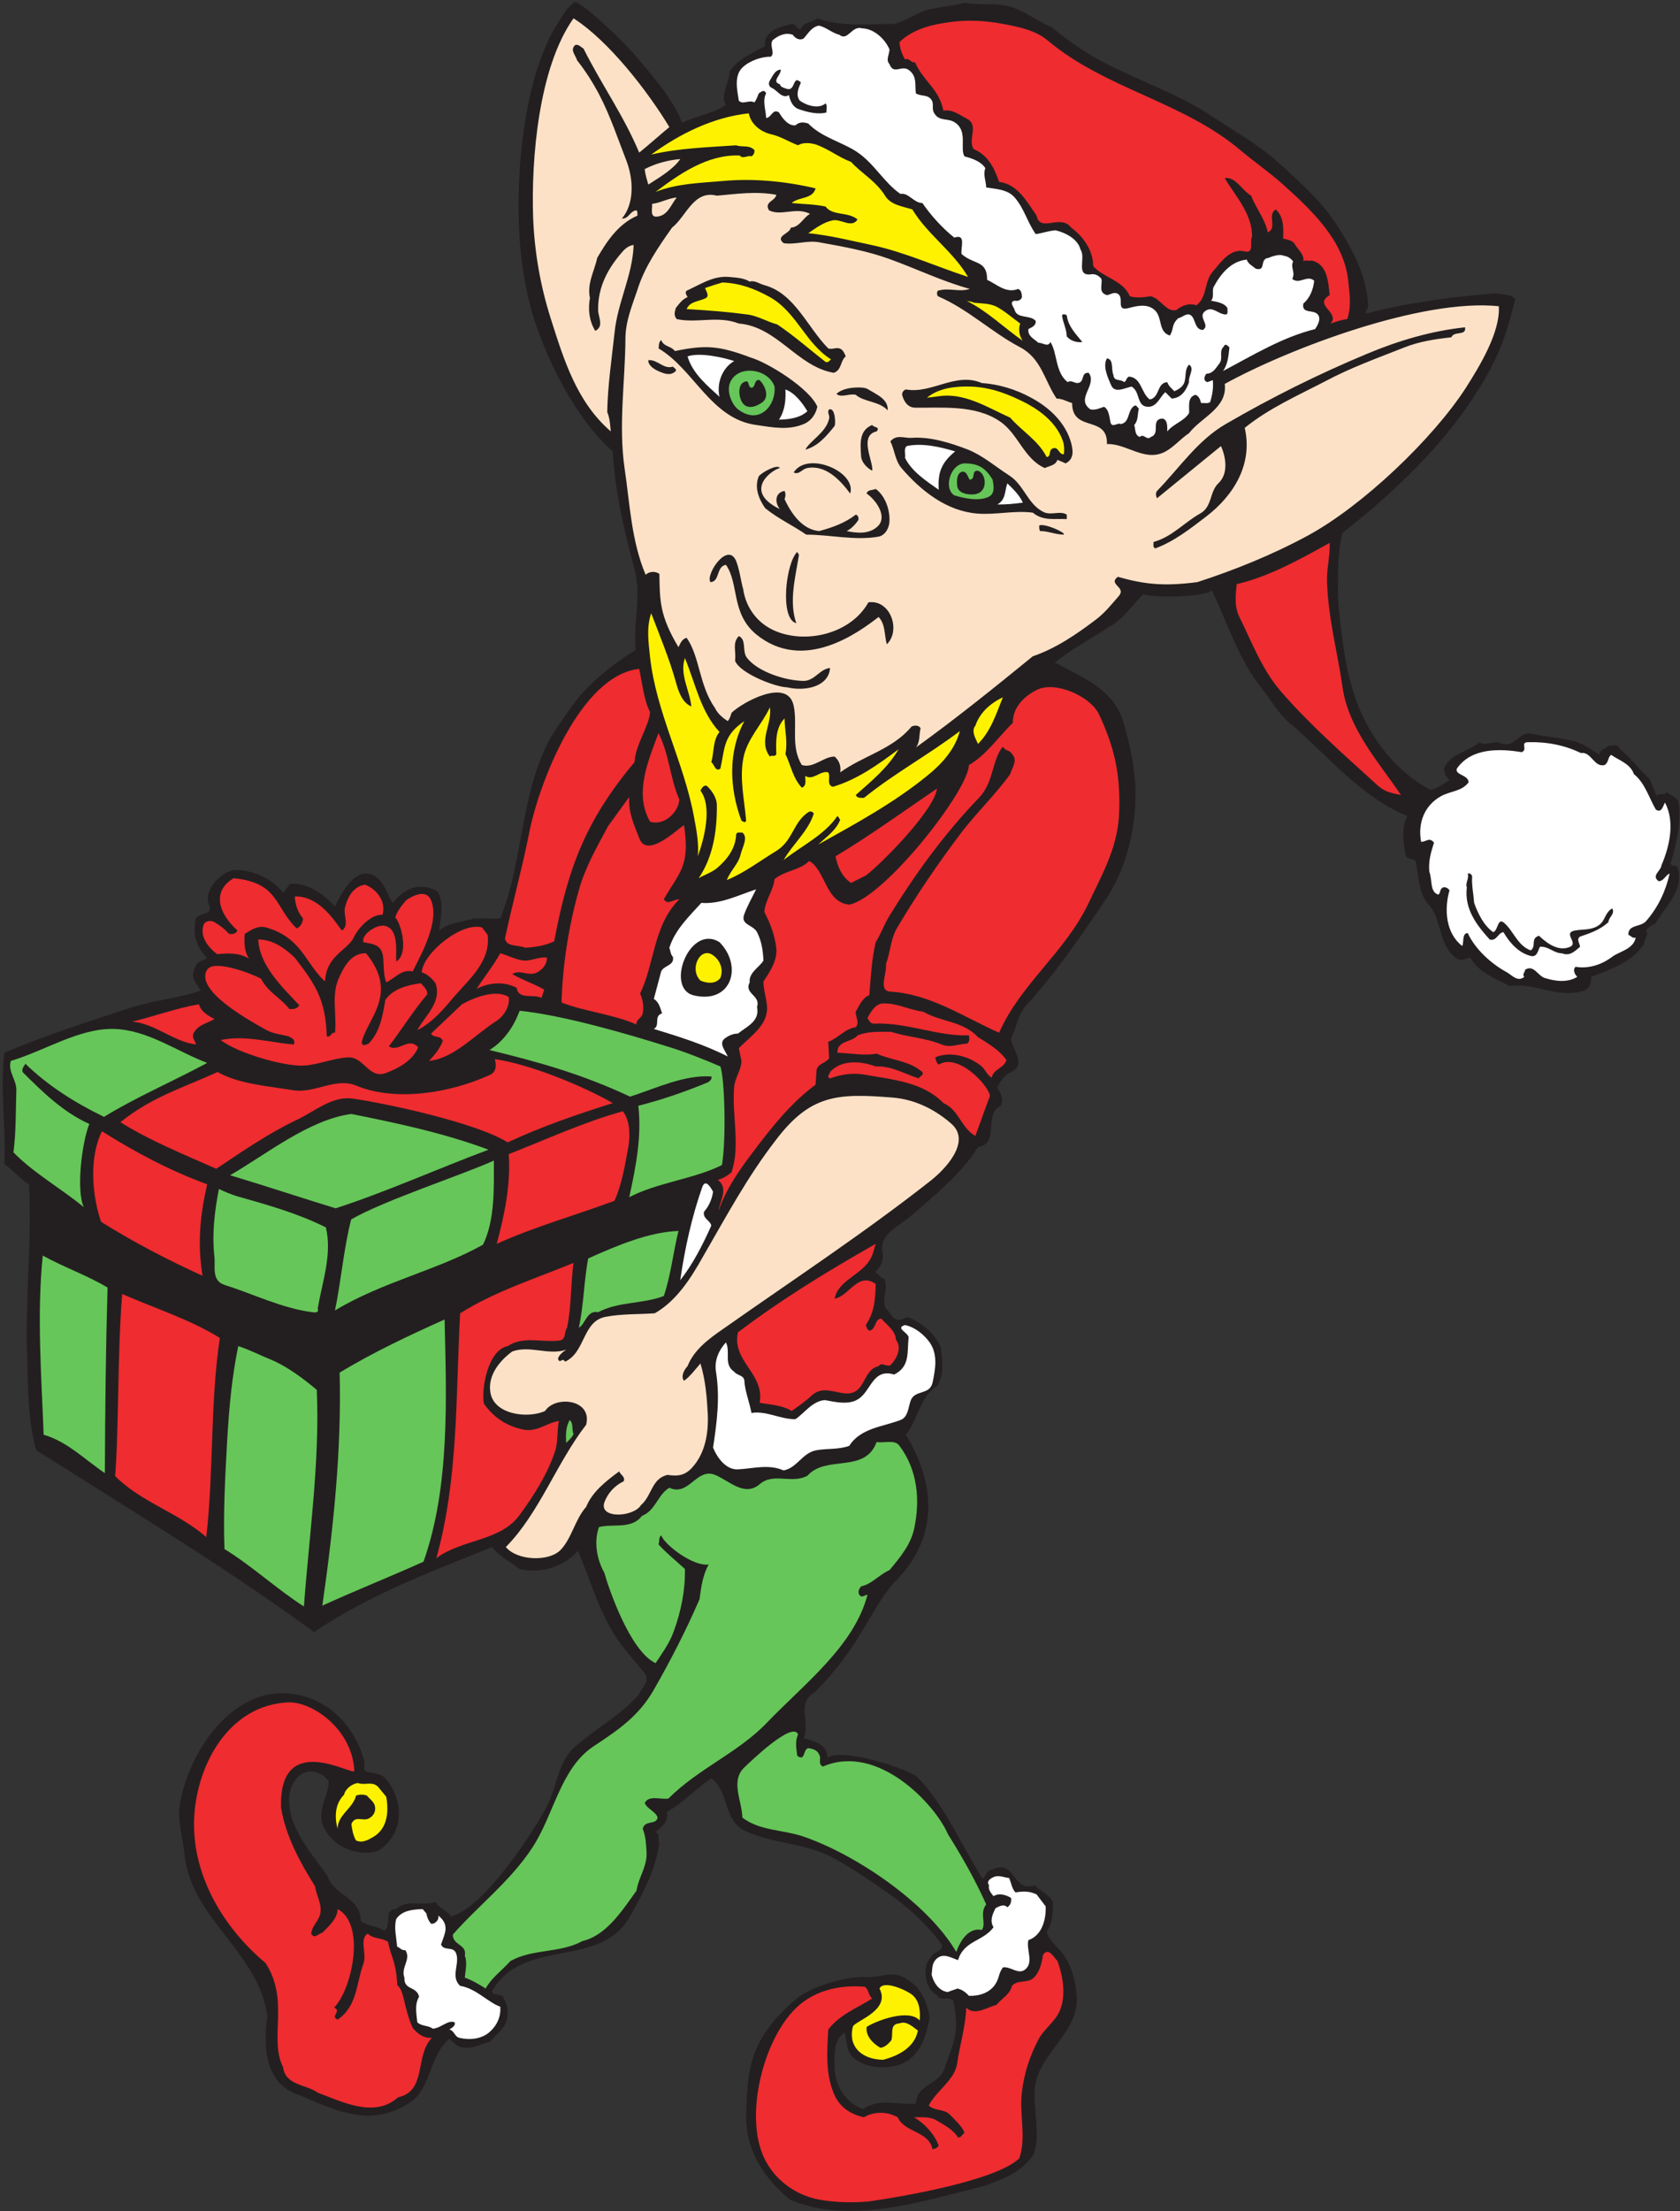 <?xml version="1.0" encoding="UTF-8" standalone="no"?>
<svg
   xmlns:dc="http://purl.org/dc/elements/1.1/"
   xmlns:cc="http://creativecommons.org/ns#"
   xmlns:rdf="http://www.w3.org/1999/02/22-rdf-syntax-ns#"
   xmlns:svg="http://www.w3.org/2000/svg"
   xmlns="http://www.w3.org/2000/svg"
   viewBox="0 0 726.667 956"
   height="956"
   width="726.667"
   xml:space="preserve"
   id="svg2"
   version="1.1"><rect x="0" y="0" width="726.667" height="956" fill="#333333" stroke="none"/><defs
     id="defs6" /><g
     transform="matrix(1.333,0,0,-1.333,0,956)"
     id="g10"><g
       transform="scale(0.1)"
       id="g12"><path
         id="path14"
         style="fill:#231f20;fill-opacity:1;fill-rule:evenodd;stroke:none"
         d="m 2065.44,6987.76 c 54,-66.24 117.36,-134.64 147.6,-213.84 47.52,21.6 98.64,29.52 142.56,56.88 -20.16,36.72 12.96,74.16 12.24,109.44 28.08,42.48 74.88,59.04 115.2,82.8 -6.48,23.76 12.24,41.04 26.64,50.4 18,11.52 43.92,16.56 62.64,20.88 10.08,-2.88 15.12,-18 26.64,-17.28 8.64,25.2 36.72,20.16 53.28,35.28 82.8,-29.52 168.48,-17.28 252,-18 38.88,10.8 75.6,39.6 112.32,47.52 38.88,7.92 80.64,12.96 115.92,20.88 36,-7.2 75.6,-2.88 112.32,-6.48 63.36,-4.32 112.32,-50.4 169.2,-73.44 43.92,-36.72 89.28,-69.12 138.96,-97.92 123.84,-69.84 264.24,-112.32 379.44,-190.08 73.44,-48.96 151.92,-92.16 216.72,-151.2 71.28,-64.8 138.24,-123.84 186.48,-198 51.84,-79.92 100.08,-167.04 103.68,-267.12 0.72,-8.64 -12.24,-15.84 -5.76,-23.76 136.8,36 280.08,54.72 421.2,65.52 20.88,-5.76 49.68,0.72 61.92,-20.88 -11.52,-43.92 -23.04,-88.56 -38.16,-130.32 -34.56,-92.16 -86.4,-175.68 -148.32,-258.48 -105.12,-138.96 -241.2,-263.52 -373.68,-367.2 -15.12,-55.44 -14.4,-112.32 -15.12,-169.2 -0.72,-60.48 7.2,-120.96 15.12,-180.72 13.68,-102.96 38.16,-208.08 95.04,-299.52 48.24,-77.76 110.16,-141.84 189.36,-183.6 23.04,0.72 42.48,21.6 62.64,30.24 -11.52,12.24 -16.56,21.6 -18,38.16 20.16,49.68 79.2,54 115.2,85.68 18,-15.12 47.52,6.48 68.4,-2.88 48.24,-20.16 54.72,40.32 103.68,29.52 45.36,-9.36 88.56,-12.24 133.92,-23.04 30.24,-7.92 58.32,-28.08 82.8,-44.64 0.72,18 19.44,18 29.52,29.52 15.12,-2.16 32.4,8.64 38.16,-11.52 33.84,-26.64 60.48,-65.52 95.04,-95.04 l 23.76,-56.88 c 10.8,13.68 21.6,-0.72 32.4,12.24 15.12,-11.52 36,-15.12 38.88,-36 8.64,-64.08 -7.92,-132.48 -26.64,-195.12 5.76,-11.52 20.16,-2.16 23.76,-15.12 20.88,-70.56 -40.32,-123.84 -74.16,-180.72 -11.52,-3.6 -20.88,-10.8 -29.52,-20.88 12.24,-12.96 -7.2,-28.08 -5.76,-43.92 -39.6,-59.76 -108.72,-82.8 -172.08,-106.56 1.44,-19.44 -5.04,-38.88 -23.76,-45.36 -85.68,-26.64 -156.96,27.36 -240.48,15.12 -45.36,25.92 -99.36,41.76 -127.44,92.16 -14.4,-1.44 -30.24,-12.96 -43.92,-2.88 -60.48,41.76 -49.68,129.6 -89.28,172.08 -36,37.44 -33.84,94.32 -44.64,144.72 -11.52,10.8 -28.08,1.44 -32.4,20.88 -8.64,37.44 -13.68,90.72 5.76,124.56 -153.36,63.36 -256.32,195.12 -379.44,299.52 -39.6,33.84 -58.32,70.56 -91.44,112.32 -77.04,95.76 -113.04,215.28 -163.44,320.4 -23.04,-23.04 -194.4,-24.48 -222.48,-12.24 -32.4,-32.4 -61.2,-74.16 -97.2,-97.92 -63.36,-41.04 -129.6,-76.32 -190.08,-123.84 87.84,-48.96 194.4,-84.96 225.36,-202.32 36.72,-134.64 49.68,-231.84 20.88,-370.08 -15.84,-73.44 -44.64,-144 -86.4,-204.48 -79.2,-116.64 -156.24,-229.68 -252,-334.8 -28.08,-30.96 -31.68,-72 -49.68,-107.28 1.44,-35.28 52.56,-85.68 0,-109.44 -20.88,-9.36 -36,-30.96 -44.64,-50.4 10.8,-19.44 21.6,-35.28 11.52,-59.04 -59.04,-27.36 -1.44,-123.12 -74.16,-133.92 -53.28,-86.4 -140.4,-156.24 -218.88,-224.64 -38.16,-33.12 -109.44,-60.48 -89.28,-124.56 -1.44,-23.76 -6.48,-41.76 -26.64,-56.16 11.52,-4.32 17.28,-20.16 29.52,-20.88 18,-31.68 -10.08,-67.68 6.48,-97.92 18,-15.12 20.88,-41.76 50.4,-35.28 8.64,1.44 16.56,10.08 25.92,5.76 43.2,-19.44 81.36,-51.12 101.52,-95.04 5.76,-41.04 11.52,-84.24 -9.36,-124.56 -59.04,-36 -63.36,-109.44 -103.68,-159.84 121.68,-202.32 78.48,-366.48 -40.32,-481.68 -81.36,-95.76 -108,-205.92 -255.6,-354.24 -61.2,-33.84 -12.24,-100.08 -36,-148.32 31.68,-9.36 77.76,-18.72 77.04,-62.64 54,29.52 233.28,-28.8 287.28,-59.04 94.32,-94.32 145.44,-222.48 216.72,-334.8 11.52,10.08 11.52,28.8 29.52,29.52 79.92,37.44 64.08,-74.88 139.68,-50.4 18.72,-20.16 47.52,-28.8 59.04,-56.16 -0.72,-33.842 -0.72,-68.4 -20.88,-94.318 7.2,-27.363 33.12,-46.801 50.4,-68.402 30.96,-40.321 43.2,-89.282 47.52,-139.68 9.36,-120.961 -127.44,-186.481 -136.08,-302.399 -5.04,-61.921 17.28,-144.722 -2.16,-209.519 C 3318.24,129.762 3267.12,107.441 3194.4,81.519 2997.84,33.281 2758.8,-47.359 2562.96,36.879 2476.56,109.602 2418.24,198.16 2421.12,315.52 c 3.6,160.558 18.72,247.679 162,372.242 44.64,38.879 166.32,75.597 228.24,70.558 59.04,-2.16 87.84,33.121 151.92,-21.601 32.4,-28.078 48.24,-70.559 53.28,-110.16 -10.8,-58.321 -30.96,-126.719 -95.04,-151.2 -46.08,-17.281 -121.68,-11.519 -156.96,26.641 -20.16,23.039 -15.84,49.68 -23.76,77.039 -36,-23.039 -33.84,-72 -32.4,-115.199 1.44,-59.039 37.44,-114.481 92.16,-133.199 52.56,36.718 114.48,12.961 171.36,17.281 1.44,62.637 76.32,63.359 92.16,113.039 11.52,36 29.52,74.16 35.28,109.437 6.48,36.723 0.72,74.883 -5.76,110.161 -12.24,19.441 -45.36,-3.598 -53.28,20.16 -40.32,18 -51.12,95.761 -17.28,124.562 5.76,17.278 38.88,16.559 32.4,38.879 -43.92,63.36 -112.32,123.84 -172.08,165.6 -58.32,41.04 -112.32,77.76 -174.96,113.04 -93.6,52.56 -200.88,46.8 -293.04,91.44 -68.4,33.12 -48.96,126.72 -107.28,169.2 -50.4,-33.84 -92.88,-80.64 -144.72,-109.44 9.36,-28.08 -18,-49.68 -36,-65.52 16.56,-5.76 5.04,-23.04 12.24,-32.4 -11.52,-88.56 -52.56,-164.16 -95.04,-240.478 -97.2,-172.801 -348.48,-66.243 -447.84,-242.641 1.44,-15.121 22.32,-7.922 33.12,-15.121 15.84,-22.32 22.32,-51.84 14.4,-79.918 -7.92,-27.363 -35.28,-45.363 -53.28,-68.402 -34.56,-8.641 -72.72,-33.84 -109.44,-11.52 l -23.76,20.879 C 1392.96,504.16 1398.72,398.32 1333.2,353.68 1206.48,269.441 1097.76,322 974.641,374.559 c -97.2,30.242 -126,120.242 -107.282,258.48 -28.8,209.52 -249.839,315.359 -269.281,527.761 -5.039,51.84 -22.316,104.4 -15.117,153.36 23.039,154.8 146.16,353.52 317.519,365.04 138.24,7.2 246.96,-89.28 281.52,-219.6 2.16,-7.2 -2.88,-23.76 2.88,-32.4 20.88,-10.08 47.52,-3.6 65.52,-23.76 63.36,-72.72 61.2,-184.32 -25.92,-236.16 -61.92,-18.72 -146.88,12.96 -175.68,82.08 -22.32,52.56 20.16,99.36 17.28,145.44 -28.8,41.04 -106.56,54 -127.439,-44.64 -9.36,-102.24 69.119,-185.04 124.559,-264.24 20.16,-63.36 107.28,-68.4 107.28,-144.721 21.6,-18 54,-15.84 76.32,-32.398 26.64,18 -5.04,70.558 38.88,70.558 35.28,34.561 88.56,7.2 127.44,23.761 10.8,-23.042 38.16,-26.64 50.4,-47.518 103.68,23.757 272.16,277.918 314.64,365.038 29.52,60.48 34.56,138.24 85.68,183.6 65.52,58.32 146.88,100.8 207.36,169.2 10.08,21.6 39.6,46.8 20.88,70.56 -36,46.08 -74.88,84.96 -103.68,133.92 -49.68,82.08 -75.6,177.12 -113.04,263.52 -47.52,-53.28 -120.96,-74.88 -189.36,-59.04 -30.24,23.76 -66.24,40.32 -89.28,71.28 -201.6,-82.08 -395.28,-152.64 -577.44,-275.76 -290.159,211.68 -599.042,398.16 -901.44,589.68 -27.36,91.44 -25.918,195.84 -29.52,293.76 -7.922,189.36 15.84,380.88 5.758,568.8 -28.797,17.28 -51.84,46.08 -79.918,65.52 5.762,120.24 -14.398,245.52 0,361.44 133.199,56.16 270,100.08 406.078,144.72 76.321,25.2 155.524,31.68 231.121,56.16 -20.879,37.44 -38.16,41.04 -11.519,89.28 10.082,7.2 22.32,12.96 32.398,15.12 -26.636,29.52 -47.519,69.84 -38.879,112.32 -7.199,44.64 63.36,20.16 44.641,62.64 -19.441,46.08 41.762,111.6 86.398,112.32 54.723,0.72 120.961,-28.08 154.082,-74.16 l 23.04,29.52 c 57.601,3.6 109.44,-33.84 145.44,-74.16 16.56,36.72 54.72,108.72 100.8,107.28 53.28,-2.16 64.8,-61.92 86.4,-95.04 37.44,47.52 87.12,68.4 144.72,38.16 24.48,-38.16 10.08,-84.24 6.48,-127.44 32.4,27.36 74.88,25.92 112.32,38.88 28.8,0.72 64.8,-1.44 85.68,0 72.72,179.28 64.8,387.36 151.2,563.04 18.72,38.88 48.24,77.04 74.16,115.92 54.72,79.2 131.76,139.68 213.84,192.24 -9.36,87.12 20.16,172.08 -3.6,260.64 -33.84,126.72 -63.36,252 -70.56,383.04 -120.24,103.68 -221.76,308.88 -264.24,458.64 -43.2,156.96 -48.24,328.32 -35.28,489.6 11.52,138.24 44.64,322.56 121.68,441.36 15.84,24.48 28.8,52.56 56.16,68.4 42.48,-16.56 172.08,-145.44 198.72,-177.84" /><path
         id="path16"
         style="fill:#fde1c7;fill-opacity:1;fill-rule:evenodd;stroke:none"
         d="m 2172,6759.52 c -33.12,-27.36 -64.08,-55.44 -97.92,-82.8 -49.68,119.52 -123.84,223.2 -180.72,337.68 -8.64,4.32 -15.12,14.4 -26.64,11.52 -18.72,-16.56 1.44,-33.12 5.76,-49.68 27.36,-34.56 51.12,-72 71.28,-110.16 36,-68.4 61.2,-144.72 89.28,-216.72 23.76,-63.36 24.48,-139.68 -15.12,-186.48 23.04,-1.44 25.92,25.2 47.52,26.64 3.6,-4.32 2.88,-11.52 2.88,-17.28 -60.48,-25.92 -97.92,-80.64 -130.32,-136.8 -9.36,-43.2 -33.84,-83.52 -23.76,-130.32 -6.48,-35.28 -2.88,-74.16 17.28,-106.56 29.52,14.4 9.36,45.36 9.36,67.68 -1.44,76.32 33.84,138.24 79.92,190.08 9.36,10.8 21.6,19.44 35.28,20.88 -3.6,-100.08 -51.84,-184.32 -61.92,-284.4 -9.36,-86.4 -22.32,-172.08 -23.76,-257.76 8.64,-20.16 9.36,-41.76 11.52,-62.64 -110.88,95.76 -152.64,233.28 -195.12,367.2 -33.84,106.56 -52.56,216 -56.88,326.88 -6.48,188.64 17.28,485.28 131.04,645.84 113.04,-72 239.76,-234.72 311.04,-352.8" /><path
         id="path18"
         style="fill:#ef2c30;fill-opacity:1;fill-rule:evenodd;stroke:none"
         d="m 3254.16,7094.32 c 49.68,-9.36 105.12,-20.16 144.72,-53.28 189.36,-159.12 441.36,-198.72 628.56,-358.56 44.64,-37.44 92.16,-69.84 136.08,-109.44 92.88,-83.52 195.84,-180 210.96,-308.88 4.32,-42.48 11.52,-86.4 -2.88,-127.44 -19.44,-2.16 -36,-8.64 -54,-14.4 32.4,36.72 -58.32,59.04 -2.88,92.16 -5.04,41.76 -6.48,100.8 -59.04,112.32 -6.48,-3.6 -19.44,3.6 -26.64,-2.88 4.32,23.04 -19.44,39.6 -29.52,59.04 -9.36,10.08 -23.04,11.52 -36,15.12 1.44,35.28 2.16,70.56 -23.76,94.32 -29.52,-17.28 6.48,-60.48 -25.92,-74.16 -9.36,43.92 -38.88,78.48 -54,118.8 -30.24,17.28 -50.4,62.64 -85.68,56.88 31.68,-54.72 90,-115.2 88.56,-190.08 -8.64,-14.4 8.64,-55.44 -23.76,-47.52 -46.08,11.52 -76.32,-33.84 -103.68,-65.52 -28.08,-31.68 -17.28,-82.8 -53.28,-109.44 -23.76,8.64 -46.8,-0.72 -64.8,-15.12 -32.4,-8.64 -49.68,36 -82.8,44.64 -23.04,-3.6 -48.96,-6.48 -68.4,0 -20.88,51.84 -88.56,61.2 -118.8,97.92 0,49.68 -31.68,95.76 -71.28,124.56 -34.56,46.08 -100.8,-18 -112.32,38.88 -31.68,45.36 -61.2,102.24 -121.68,109.44 -15.84,46.08 -36,87.12 -82.8,106.56 -19.44,31.68 18,77.76 -20.88,97.92 -26.64,13.68 -46.8,31.68 -77.04,26.64 -15.12,72.72 -61.92,90.72 -92.16,156.96 -12.96,-2.88 -18,15.12 -32.4,9.36 -10.08,16.56 -16.56,35.28 -18,56.16 43.2,41.76 103.68,56.88 163.44,64.8 56.88,7.92 114.48,5.04 172.08,-5.76" /><path
         id="path20"
         style="fill:#fff200;fill-opacity:1;fill-rule:evenodd;stroke:none"
         d="m 2429.76,6804.16 c 6.48,-36 40.32,-61.2 74.16,-68.4 28.8,-6.48 54,-23.04 85.68,-35.28 15.12,10.08 39.6,7.92 56.88,2.88 40.32,-13.68 74.88,-41.76 115.2,-56.88 31.68,-35.28 80.64,-61.92 110.16,-109.44 18,-30.24 56.88,-34.56 88.56,-44.64 50.4,-82.8 131.76,-135.36 180.72,-218.88 -103.68,33.84 -205.92,80.64 -313.92,103.68 -67.68,14.4 -137.52,31.68 -204.48,38.16 25.2,17.28 50.4,36 79.92,41.76 26.64,5.04 61.2,-26.64 79.92,2.88 -30.96,25.92 -81.36,10.8 -103.68,41.76 -35.28,7.92 -77.04,7.92 -110.16,11.52 23.76,20.88 67.68,11.52 77.76,47.52 -97.92,23.04 -202.32,33.12 -302.4,23.76 -72.72,-6.48 -148.32,-7.92 -216.72,-35.28 76.32,57.6 168.48,122.4 272.88,118.08 10.08,-12.96 27.36,2.16 38.16,-2.88 7.2,5.04 10.8,12.24 9.36,20.88 -17.28,17.28 -39.6,7.92 -59.04,15.12 -93.6,-6.48 -188.64,-9.36 -275.76,-30.24 92.88,67.68 201.6,121.68 316.8,133.92" /><path
         id="path22"
         style="fill:#fde1c7;fill-opacity:1;fill-rule:evenodd;stroke:none"
         d="m 2207.28,6655.84 c -22.32,-33.12 -66.96,-59.04 -103.68,-82.8 -4.32,16.56 -10.08,32.4 -11.52,50.4 35.28,18 74.16,28.8 115.2,32.4" /><path
         id="path24"
         style="fill:#fde1c7;fill-opacity:1;fill-rule:evenodd;stroke:none"
         d="m 2195.76,6531.28 c -19.44,-25.2 -28.8,-57.6 -61.92,-61.92 -27.36,-4.32 -15.84,27.36 -18,41.04 28.08,3.6 51.84,18 79.92,20.88" /><path
         id="path26"
         style="fill:#fff200;fill-opacity:1;fill-rule:evenodd;stroke:none"
         d="m 2498.16,6208 c 87.12,-48.96 115.2,-149.76 198,-201.6 -4.32,-5.04 -9.36,-11.52 -17.28,-8.64 -51.84,40.32 -102.96,85.68 -156.96,121.68 -34.56,9.36 -63.36,28.08 -97.92,32.4 -65.52,8.64 -131.04,13.68 -195.84,17.28 10.08,25.92 41.04,24.48 62.64,36 12.24,7.92 -0.72,23.76 -2.88,32.4 18,6.48 36.72,12.24 56.16,18 56.88,-2.16 105.12,-20.16 154.08,-47.52" /><path
         id="path28"
         style="fill:#fff200;fill-opacity:1;fill-rule:evenodd;stroke:none"
         d="m 3159.12,6190 c 25.2,-2.88 53.28,-1.44 77.04,-14.4 25.92,-14.4 47.52,-33.84 74.16,-53.28 -6.48,-18.72 -2.88,-41.04 8.64,-56.16 -61.2,42.48 -115.92,97.2 -183.6,130.32 7.2,-3.6 16.56,-1.44 23.76,-6.48" /><path
         id="path30"
         style="fill:#ffffff;fill-opacity:1;fill-rule:evenodd;stroke:none"
         d="m 2382.24,6000.64 c -38.88,-22.32 -57.6,-72.72 -47.52,-115.92 -36,33.12 -87.84,74.88 -103.68,131.04 39.6,13.68 113.76,-2.88 151.2,-15.12" /><path
         id="path32"
         style="fill:#fff200;fill-opacity:1;fill-rule:evenodd;stroke:none"
         d="m 3150.48,5917.84 c 66.24,-2.16 126,-25.92 183.6,-56.16 51.12,-28.08 97.2,-67.68 115.2,-121.68 4.32,-12.96 4.32,-27.36 2.88,-41.76 -18,-1.44 -17.28,28.8 -38.16,18 -11.52,-5.76 -2.88,-26.64 -18,-26.64 -27.36,54 -79.92,83.52 -118.08,127.44 -69.12,30.96 -137.52,74.88 -213.84,71.28 -20.88,-1.44 -38.16,-5.04 -56.16,-6.48 39.6,32.4 94.32,37.44 142.56,36" /><path
         id="path34"
         style="fill:#ffffff;fill-opacity:1;fill-rule:evenodd;stroke:none"
         d="m 2619.84,5837.92 c -25.2,-23.04 -61.2,-26.64 -92.16,-27.36 20.16,30.96 22.32,64.08 20.88,97.92 30.96,-10.8 56.16,-45.36 71.28,-70.56" /><path
         id="path36"
         style="fill:#ffffff;fill-opacity:1;fill-rule:evenodd;stroke:none"
         d="m 3099.36,5707.6 c -44.64,-36.72 -56.88,-68.4 -53.28,-124.56 -39.6,28.08 -87.12,58.32 -109.44,103.68 2.16,12.96 -5.04,29.52 5.76,38.16 48.96,10.8 106.56,-2.16 156.96,-17.28" /><path
         id="path38"
         style="fill:#ffffff;fill-opacity:1;fill-rule:evenodd;stroke:none"
         d="m 3318.96,5541.28 c -29.52,-3.6 -54.72,-6.48 -82.8,-5.76 28.08,15.12 23.76,43.92 32.4,68.4 18.72,-18 40.32,-38.88 50.4,-62.64" /><path
         id="path40"
         style="fill:#ef2c30;fill-opacity:1;fill-rule:evenodd;stroke:none"
         d="m 4306.08,5286.4 c 2.88,-115.92 33.84,-229.68 50.4,-344.16 19.44,-137.52 123.84,-250.56 189.36,-349.2 -29.52,5.76 -53.28,10.08 -77.04,32.4 -108,98.64 -217.44,193.68 -313.92,305.28 -60.48,70.56 -92.88,158.4 -133.2,239.76 -17.28,36 -12.24,72 -8.64,106.56 107.28,25.2 205.2,80.64 301.68,133.92 1.44,-43.2 -10.08,-82.8 -8.64,-124.56" /><path
         id="path42"
         style="fill:#fff200;fill-opacity:1;fill-rule:evenodd;stroke:none"
         d="m 2192.88,4960.24 c 7.2,-26.64 19.44,-67.68 50.4,-79.92 -5.04,52.56 -38.88,103.68 -20.88,156.96 33.84,-81.36 51.12,-174.24 112.32,-239.76 -22.32,-27.36 -17.28,-65.52 -26.64,-97.92 10.08,-7.2 12.96,-33.12 29.52,-20.88 15.12,68.4 8.64,106.56 77.76,154.08 -54,-100.8 -48.24,-219.6 -9.36,-323.28 5.76,-1.44 10.08,-9.36 15.12,0 -5.76,69.12 -21.6,133.92 -9.36,201.6 11.52,63.36 60.48,110.16 86.4,166.32 8.64,-54 -38.88,-108 0,-159.84 5.04,6.48 17.28,-2.88 20.88,8.64 -1.44,38.88 -2.88,84.96 26.64,115.2 0.72,-38.16 10.8,-77.04 2.88,-115.2 17.28,-36 24.48,-79.2 53.28,-109.44 18,6.48 9.36,28.8 11.52,38.16 24.48,-16.56 48.96,18.72 74.16,11.52 8.64,-13.68 -7.2,-41.04 15.12,-46.8 79.92,23.76 147.6,72.72 213.12,121.68 -34.56,-59.76 -88.56,-103.68 -138.96,-148.32 5.04,-11.52 16.56,-8.64 26.64,-9.36 97.92,79.2 209.52,139.68 311.04,216.72 -15.84,-60.48 -59.76,-108 -106.56,-145.44 -108,-87.84 -231.12,-154.8 -352.8,-222.48 25.2,23.76 58.32,46.08 71.28,80.64 -4.32,2.88 -3.6,8.64 -9.36,11.52 -42.48,-61.92 -115.2,-95.76 -174.24,-142.56 29.52,51.84 80.64,94.32 97.92,151.2 -4.32,5.76 -9.36,7.2 -15.12,5.76 -52.56,-32.4 -50.4,-92.16 -106.56,-127.44 -52.56,-31.68 -103.68,-71.28 -160.56,-94.32 10.8,29.52 37.44,51.84 44.64,82.8 5.04,22.32 25.92,55.44 5.76,71.28 -6.48,-1.44 -17.28,3.6 -20.16,-5.76 -1.44,-45.36 -28.8,-81.36 -62.64,-110.16 -18,-14.4 -40.32,-20.88 -59.04,-32.4 46.08,68.4 59.76,151.2 59.04,236.88 0,24.48 -17.28,48.96 -32.4,62.64 -10.8,4.32 -17.28,-8.64 -20.88,-15.12 39.6,-52.56 11.52,-159.12 -8.64,-213.12 4.32,40.32 -4.32,85.68 -12.24,127.44 -32.4,177.12 -122.4,337.68 -142.56,518.4 -5.04,48.96 -12.24,95.04 3.6,142.56 28.08,-73.44 58.32,-146.16 79.92,-222.48" /><path
         id="path44"
         style="fill:#ef2c30;fill-opacity:1;fill-rule:evenodd;stroke:none"
         d="m 2109.36,4862.32 c -3.6,-48.24 -46.8,-103.68 -50.4,-162.72 -160.56,-191.52 -216.72,-347.04 -260.64,-581.04 -30.24,-14.4 -62.64,-19.44 -95.04,-20.88 -21.6,10.08 -59.04,1.44 -64.8,29.52 23.76,111.6 54,221.04 77.04,334.8 31.68,170.64 169.2,520.56 358.56,540 9.36,-42.48 15.84,-104.4 35.28,-139.68" /><path
         id="path46"
         style="fill:#ef2c30;fill-opacity:1;fill-rule:evenodd;stroke:none"
         d="m 3565.2,4856.56 c 53.28,-112.32 72.72,-205.2 65.52,-334.8 -7.2,-105.12 -56.16,-189.36 -97.92,-278.64 -76.32,-160.56 -220.32,-261.36 -290.88,-421.2 -116.64,51.84 -223.92,126 -352.8,133.2 -41.04,2.88 -10.08,59.76 -14.4,89.28 14.4,38.16 15.12,80.64 35.28,115.92 62.64,106.56 132.48,208.8 207.36,308.16 50.4,66.24 113.04,126 160.56,192.24 5.76,20.16 25.92,45.36 5.76,65.52 -7.92,13.68 -22.32,9.36 -29.52,23.76 -36,-43.92 -28.8,-115.92 -77.76,-166.32 -111.6,-115.92 -205.92,-245.52 -290.16,-382.32 -17.28,-28.08 -27.36,-58.32 -44.64,-85.68 -13.68,-56.88 -15.84,-115.2 -20.88,-172.08 -21.6,-7.2 -32.4,-33.84 -43.92,-53.28 -1.44,-17.28 13.68,-35.28 0,-50.4 -36.72,-5.76 -55.44,-34.56 -89.28,-47.52 l 2.88,-53.28 c -12.24,-17.28 -39.6,-17.28 -41.04,-41.76 l -2.88,-43.92 c -80.64,-59.76 -144,-139.68 -201.6,-216.72 -46.08,-59.76 -90,-123.84 -113.04,-192.24 3.6,31.68 33.84,74.16 -2.88,100.08 15.12,3.6 31.68,13.68 44.64,24.48 29.52,87.12 0.72,183.6 8.64,277.92 2.88,29.52 23.04,53.28 23.76,83.52 l -8.64,41.04 c 36,38.16 96.48,74.88 91.44,136.8 -2.16,28.08 -11.52,51.84 -11.52,79.92 21.6,31.68 45.36,69.12 41.76,106.56 -4.32,41.76 -19.44,82.08 -38.88,118.8 2.88,38.88 28.8,67.68 33.12,106.56 33.84,28.08 82.08,28.08 112.32,59.04 54,-30.96 52.56,-134.64 130.32,-141.84 114.48,23.76 386.64,370.08 388.08,452.88 56.16,31.68 98.64,95.04 142.56,136.8 -0.72,48.96 35.28,85.68 77.04,106.56 59.76,30.96 173.52,-20.16 201.6,-77.04" /><path
         id="path48"
         style="fill:#fff200;fill-opacity:1;fill-rule:evenodd;stroke:none"
         d="m 3173.52,4758.64 c -4.32,11.52 -24.48,41.04 -8.64,59.04 14.4,42.48 48.96,73.44 89.28,92.16 -21.6,-52.56 -37.44,-107.28 -80.64,-151.2" /><path
         id="path50"
         style="fill:#ef2c30;fill-opacity:1;fill-rule:evenodd;stroke:none"
         d="m 2204.4,4577.92 c -2.88,-41.76 -51.12,-86.4 -95.04,-71.28 -53.28,92.16 -4.32,200.88 27.36,287.28 34.56,-66.96 37.44,-146.88 67.68,-216" /><path
         id="path52"
         style="fill:#ef2c30;fill-opacity:1;fill-rule:evenodd;stroke:none"
         d="m 3040.32,4613.92 c -7.2,-68.4 -180,-244.08 -231.12,-282.24 l -47.52,-23.76 c -29.52,18.72 -44.64,54 -50.4,86.4 113.04,67.68 218.88,144.72 329.04,219.6" /><path
         id="path54"
         style="fill:#ef2c30;fill-opacity:1;fill-rule:evenodd;stroke:none"
         d="m 2074.08,4453.36 c 25.2,-69.12 123.84,29.52 145.44,41.76 20.88,-135.36 -16.56,-153.36 -65.52,-240.48 12.24,-20.16 33.84,1.44 50.4,0 -84.96,-83.52 -80.64,-211.68 -127.44,-305.28 8.64,-19.44 12.96,-42.48 8.64,-64.8 -2.16,-14.4 -23.04,-20.16 -20.16,-36 -77.04,33.84 -164.88,41.04 -243.36,71.28 3.6,120.24 22.32,244.8 56.16,364.32 20.88,74.88 58.32,139.68 95.04,208.08 l 68.4,94.32 c -2.88,-51.12 15.12,-87.84 32.4,-133.2" /><path
         id="path56"
         style="fill:#ef2c30;fill-opacity:1;fill-rule:evenodd;stroke:none"
         d="m 962.398,4160.32 c 13.684,5.04 19.442,18.72 20.883,32.4 -17.281,19.44 -25.922,47.52 -26.64,71.28 92.879,2.88 148.319,-114.48 154.079,-110.16 23.04,18.72 2.88,48.24 8.64,74.16 7.92,33.12 27.36,69.12 65.52,74.16 38.16,-15.12 69.12,-55.44 56.16,-97.92 -31.68,3.6 -77.04,-36.72 -95.04,-77.04 -24.48,-41.04 -87.12,-56.88 -91.44,-138.96 -64.798,59.76 -74.88,141.12 -190.08,174.96 -29.519,7.92 -49.679,-8.64 -70.558,-20.88 -1.442,-26.64 -2.16,-56.88 14.398,-79.92 -34.558,20.16 -67.679,17.28 -103.679,14.4 -28.082,20.88 -57.602,56.88 -43.922,95.04 4.32,12.96 23.761,15.84 35.281,8.64 18.719,-10.8 33.121,-22.32 47.52,-38.16 10.082,-0.72 22.32,-0.72 26.64,11.52 -66.238,60.48 -79.199,129.6 -12.238,169.2 146.879,-14.4 131.758,-91.44 204.476,-162.72" /><path
         id="path58"
         style="fill:#ef2c30;fill-opacity:1;fill-rule:evenodd;stroke:none"
         d="m 1398.72,4251.76 c 28.08,-67.68 -29.52,-171.36 -59.76,-231.12 -36,8.64 -56.16,-21.6 -85.68,-35.28 -8.64,22.32 -7.92,51.84 -9.36,73.44 -2.16,48.96 -29.52,49.68 -64.8,56.88 -7.2,25.92 43.2,57.6 67.68,53.28 48.96,-8.64 36.72,-83.52 38.88,-115.92 41.04,23.76 17.28,120.96 -2.88,142.56 5.76,21.6 20.88,38.88 35.28,56.16 23.04,15.84 64.8,36.72 80.64,0" /><path
         id="path60"
         style="fill:#ef2c30;fill-opacity:1;fill-rule:evenodd;stroke:none"
         d="m 1582.32,4139.44 c 10.08,-84.24 -56.16,-140.4 -107.28,-198.72 -29.52,-35.28 -71.28,-86.4 -120.96,-110.16 26.64,48.24 80.64,91.44 59.04,151.92 -10.8,15.12 -26.64,30.24 -44.64,35.28 3.6,61.92 129.6,164.88 195.84,145.44 l 18,-23.76" /><path
         id="path62"
         style="fill:#ef2c30;fill-opacity:1;fill-rule:evenodd;stroke:none"
         d="m 956.641,4065.28 c 65.519,-85.68 100.079,-133.92 103.679,-254.88 15.12,-5.04 12.96,14.4 26.64,11.52 6.48,58.32 -12.24,119.52 11.52,174.96 16.56,36.72 39.6,84.24 89.28,82.8 108.72,-133.2 2.16,-212.4 -14.4,-290.16 5.04,-14.4 14.4,-5.04 23.04,-2.88 37.44,39.6 45.36,90.72 54,141.84 25.2,36 71.28,48.24 115.2,54 7.2,-9.36 22.32,-20.16 20.88,-36 -46.08,-54 -87.12,-120.24 -124.56,-168.48 30.96,-21.6 63.36,32.4 95.04,-3.6 -18,-42.48 -61.92,-66.96 -103.68,-82.8 -56.88,-21.6 -72,53.28 -124.56,50.4 -48.24,-2.88 -95.04,-23.76 -142.56,-26.64 -63.359,-3.6 -215.281,40.32 -270,82.8 79.922,17.28 166.32,-9.36 237.602,-14.4 5.039,17.28 -6.481,20.16 -18,26.64 -23.762,5.76 -49.68,8.64 -71.282,20.16 -40.32,23.04 -236.16,126.72 -192.242,195.84 22.321,35.28 150.481,-15.12 174.961,-29.52 24.481,-46.08 61.922,-59.76 91.442,-97.92 12.961,-0.72 25.199,-0.72 32.398,12.24 -56.879,60.48 -128.879,128.88 -133.199,213.12 38.16,0 74.879,-17.28 118.801,-59.04" /><path
         id="path64"
         style="fill:#ef2c30;fill-opacity:1;fill-rule:evenodd;stroke:none"
         d="m 1700.4,4055.92 c 24.48,-1.44 49.68,13.68 74.16,9.36 0.72,-18.72 -10.8,-34.56 -26.64,-44.64 -30.24,-20.88 -58.32,9.36 -85.68,-8.64 34.56,-20.16 67.68,-29.52 103.68,-50.4 -2.88,-9.36 -5.76,-18 -8.64,-26.64 -25.92,13.68 -75.6,-7.2 -80.64,32.4 -41.04,22.32 -90,17.28 -130.32,-2.88 25.92,38.88 54.72,75.6 77.04,115.2 25.92,-7.2 49.68,-20.88 77.04,-23.76" /><path
         id="path66"
         style="fill:#fff200;fill-opacity:1;fill-rule:evenodd;stroke:none"
         d="m 2337.6,3999.76 c -16.56,-21.6 -44.64,-17.28 -64.8,-8.64 -36,36 -3.6,105.12 35.28,85.68 26.64,-15.12 41.04,-46.8 29.52,-77.04" /><path
         id="path68"
         style="fill:#ef2c30;fill-opacity:1;fill-rule:evenodd;stroke:none"
         d="m 1650.72,3937.84 c 5.04,-29.52 -15.84,-61.92 -38.88,-77.04 -72,-46.08 -138.24,-121.68 -219.6,-130.32 20.16,22.32 34.56,38.88 44.64,64.8 -7.92,20.16 -28.8,7.92 -38.16,23.76 l 100.08,95.04 c 44.64,24.48 110.88,48.96 151.92,23.76" /><path
         id="path70"
         style="fill:#ef2c30;fill-opacity:1;fill-rule:evenodd;stroke:none"
         d="m 2995.68,3890.32 c 56.88,-33.84 129.6,-30.24 177.84,-82.8 32.4,-20.16 69.84,-41.76 92.16,-74.16 -7.2,-26.64 -43.2,-29.52 -47.52,-56.88 -13.68,5.76 -22.32,27.36 -32.4,36 -40.32,33.84 -102.96,50.4 -151.2,29.52 2.16,-8.64 3.6,-17.28 11.52,-23.76 59.04,38.88 158.4,-61.2 166.32,-100.8 -15.84,-41.76 -29.52,-82.08 -47.52,-130.32 -46.08,25.92 -54,85.68 -103.68,106.56 -66.24,69.12 -167.76,76.32 -254.88,92.16 -39.6,7.2 -78.48,0.72 -113.04,-12.24 -12.96,5.76 0,13.68 0,20.88 38.16,41.76 101.52,35.28 148.32,18 48.96,2.88 91.44,-23.04 139.68,-38.88 0.72,7.2 18,9.36 11.52,20.88 -42.48,37.44 -100.08,37.44 -148.32,59.76 -38.88,-7.92 -84.24,1.44 -127.44,2.88 0,41.04 48.24,33.12 65.52,56.16 36,14.4 73.44,11.52 109.44,11.52 53.28,-17.28 111.6,-19.44 163.44,-41.04 26.64,-11.52 54.72,1.44 82.8,2.88 9.36,7.92 7.2,15.84 5.76,26.64 -105.12,-2.88 -203.04,43.2 -308.16,38.16 -12.24,0 -15.12,9.36 -20.88,18 10.08,20.16 25.92,46.8 50.4,47.52 46.8,1.44 85.68,-21.6 130.32,-26.64" /><path
         id="path72"
         style="fill:#ef2c30;fill-opacity:1;fill-rule:evenodd;stroke:none"
         d="m 645.602,3914.08 c 5.757,-23.04 30.957,-38.16 50.398,-47.52 -22.32,-14.4 -54.719,-18 -68.398,-47.52 -5.762,-12.24 6.476,-25.92 8.636,-35.28 -74.879,9.36 -131.758,67.68 -207.359,74.16 72.723,17.28 143.281,43.92 216.723,56.16" /><path
         id="path74"
         style="fill:#66c659;fill-opacity:1;fill-rule:evenodd;stroke:none"
         d="m 2174.88,3774.4 c 55.44,-17.28 110.16,-39.6 162.72,-61.92 13.68,-38.88 19.44,-232.56 5.04,-319.68 -90,-45.36 -210.96,-56.88 -300.96,-104.4 21.6,97.2 41.04,198 29.52,296.64 77.04,19.44 154.08,46.08 228.24,77.04 5.04,5.04 11.52,9.36 8.64,18 -87.84,5.76 -177.12,-37.44 -263.52,-65.52 -153.36,72 -295.2,112.32 -456.48,151.2 46.8,28.08 80.64,78.48 97.92,127.44 144.72,-15.12 349.2,-74.88 488.88,-118.8" /><path
         id="path76"
         style="fill:#66c659;fill-opacity:1;fill-rule:evenodd;stroke:none"
         d="m 369.84,3834.16 c 108.719,-2.88 202.32,-72 302.398,-110.16 C 561.359,3664.24 441.84,3613.12 337.441,3549.04 243.84,3594.4 156.719,3649.12 82.559,3721.12 77.519,3713.2 70.32,3706 73.199,3694.48 138,3629.68 204.961,3564.16 289.922,3526 c -24.481,-59.76 -43.203,-216.72 -18,-270 -74.883,61.92 -161.281,109.44 -228.242,177.84 8.641,66.96 7.199,135.36 9.359,201.6 0.723,33.84 -28.078,60.48 -18,95.04 110.883,33.12 221.762,106.56 334.801,103.68" /><path
         id="path78"
         style="fill:#ef2c30;fill-opacity:1;fill-rule:evenodd;stroke:none"
         d="m 1988.4,3593.68 c -115.92,-36.72 -228.24,-74.88 -341.28,-127.44 -100.8,64.08 -401.04,128.16 -506.88,142.56 -64.08,6.48 -118.08,-41.04 -174.959,-68.4 -92.883,-43.92 -178.562,-102.96 -263.519,-159.84 -105.121,46.8 -213.121,90 -311.043,151.2 104.402,83.52 203.761,111.6 315.363,162.72 69.117,-39.6 168.477,-46.08 244.797,-59.04 69.841,-11.52 137.521,42.48 204.481,15.12 131.76,-54.72 311.04,-22.32 435.6,35.28 20.16,9.36 20.16,33.12 14.4,50.4 112.32,-15.84 282.24,-84.96 383.04,-142.56" /><path
         id="path80"
         style="fill:#fde1c7;fill-opacity:1;fill-rule:evenodd;stroke:none"
         d="m 2895.6,3611.68 c 72.72,-5.76 138.24,-38.16 192.24,-85.68 64.8,-58.32 -22.32,-148.32 -68.4,-184.32 -216,-169.92 -446.4,-321.12 -672.48,-480.24 -46.08,-31.68 -95.04,-67.68 -115.92,-120.96 -12.24,-12.96 -22.32,-33.84 -11.52,-47.52 18,12.24 36,36 53.28,56.16 16.56,-54 20.88,-109.44 23.76,-163.44 2.88,-64.08 -8.64,-130.32 -53.28,-177.12 -23.76,-24.48 -47.52,-25.2 -77.04,-20.88 -52.56,-11.52 -50.4,-67.68 -86.4,-97.92 -23.76,-39.6 -136.8,-45.36 -118.8,8.64 10.8,29.52 33.12,54.72 62.64,68.4 6.48,15.12 -10.8,20.88 -14.4,32.4 -41.76,-30.96 -87.12,-65.52 -107.28,-115.2 -36.72,-41.76 -46.08,-100.8 -82.8,-139.68 -38.88,-39.6 -141.84,-34.56 -177.84,9.36 108.72,110.16 163.44,270.72 260.64,396.72 20.88,82.8 -100.08,95.76 -133.2,44.64 -56.16,-25.92 -167.76,-12.24 -177.84,61.92 -7.92,54.72 30.96,101.52 71.28,131.04 57.6,20.88 117.36,-13.68 174.96,5.76 -10.8,-7.2 -23.76,-17.28 -26.64,-29.52 7.2,-19.44 12.96,7.2 23.04,-9.36 66.24,30.24 56.16,131.04 131.04,145.44 51.84,10.08 107.28,7.92 159.84,11.52 71.28,40.32 118.08,115.2 156.96,184.32 74.88,129.6 144,258.48 234.72,375.84 113.04,149.76 200.88,154.08 379.44,139.68" /><path
         id="path82"
         style="fill:#ef2c30;fill-opacity:1;fill-rule:evenodd;stroke:none"
         d="m 2038.8,3451.12 c -10.8,-58.32 -20.16,-118.08 -44.64,-174.24 -127.44,-47.52 -256.32,-82.8 -382.32,-139.68 25.2,93.6 46.08,193.68 38.88,290.88 123.12,48.24 242.64,103.68 370.08,138.96 23.76,-28.8 24.48,-79.2 18,-115.92" /><path
         id="path84"
         style="fill:#66c659;fill-opacity:1;fill-rule:evenodd;stroke:none"
         d="m 1140.24,3558.4 c 150.48,-30.24 300.24,-61.92 444.96,-115.92 -164.16,-61.2 -329.76,-136.08 -496.08,-190.08 -110.882,33.84 -227.518,72.72 -342.722,107.28 115.922,66.24 256.322,180.72 393.842,198.72" /><path
         id="path86"
         style="fill:#ef2c30;fill-opacity:1;fill-rule:evenodd;stroke:none"
         d="m 672.238,3330.16 c -23.758,-104.4 -31.679,-192.24 -15.117,-296.64 -112.32,51.12 -223.199,108.72 -329.043,174.96 -30.238,86.4 -38.879,211.68 2.883,293.76 109.437,-69.12 221.758,-128.16 341.277,-172.08" /><path
         id="path88"
         style="fill:#66c659;fill-opacity:1;fill-rule:evenodd;stroke:none"
         d="m 1602.48,3407.2 c 0,-86.4 4.32,-192.24 -35.28,-272.88 -149.76,-83.52 -322.56,-118.8 -480.24,-213.12 18.72,87.84 28.8,204.48 52.56,295.2 108.72,62.64 360,144 462.96,190.8" /><path
         id="path90"
         style="fill:#ffffff;fill-opacity:1;fill-rule:evenodd;stroke:none"
         d="m 2313.84,3306.4 c -3.6,-24.48 -12.96,-46.08 -29.52,-65.52 -4.32,-22.32 20.16,-27.36 23.76,-44.64 -27.36,-61.2 -59.04,-123.84 -100.8,-177.12 15.12,104.4 37.44,205.2 71.28,301.68 10.8,30.24 28.8,-2.88 35.28,-14.4" /><path
         id="path92"
         style="fill:#66c659;fill-opacity:1;fill-rule:evenodd;stroke:none"
         d="m 770.16,3291.28 c 96.481,-27.36 195.121,-54.72 287.28,-100.8 20.88,-87.84 -11.52,-175.68 -26.64,-263.52 5.76,-13.68 -10.08,-12.96 -18,-11.52 -98.64,12.96 -190.8,59.04 -284.402,88.56 -42.476,13.68 -29.519,60.48 -32.398,88.56 -8.641,74.88 0,149.76 14.398,222.48 20.883,-10.08 38.883,-17.28 59.762,-23.76" /><path
         id="path94"
         style="fill:#66c659;fill-opacity:1;fill-rule:evenodd;stroke:none"
         d="m 2201.52,3178.96 c -17.28,-69.84 -24.48,-143.28 -47.52,-210.96 -69.12,-26.64 -146.16,-17.28 -213.12,-52.56 -36.72,7.2 -40.32,-37.44 -62.64,-50.4 15.84,72 16.56,151.2 30.24,224.64 92.88,41.76 196.56,85.68 293.04,89.28" /><path
         id="path96"
         style="fill:#ef2c30;fill-opacity:1;fill-rule:evenodd;stroke:none"
         d="m 2841.6,3137.2 c -5.76,-16.56 -8.64,-35.28 -18,-50.4 -29.52,-51.12 -105.12,-69.12 -115.2,-127.44 47.52,8.64 75.6,88.56 133.2,47.52 -1.44,-51.84 -4.32,-92.16 -32.4,-133.2 3.6,-7.2 4.32,-18 14.4,-18 21.6,9.36 13.68,37.44 36,38.88 18.72,-20.88 46.8,-40.32 47.52,-68.4 20.16,-25.92 3.6,-61.2 -18,-82.8 -14.4,-5.76 -27.36,11.52 -38.16,-2.88 -36,-7.92 -42.48,-48.24 -62.64,-71.28 -42.48,-47.52 -104.4,22.32 -154.08,-23.76 -20.88,-19.44 -44.64,-36 -65.52,-50.4 -33.12,20.16 -75.6,20.88 -103.68,26.64 16.56,95.04 -91.44,134.64 -70.56,228.24 141.12,107.28 293.76,200.16 447.12,287.28" /><path
         id="path98"
         style="fill:#66c659;fill-opacity:1;fill-rule:evenodd;stroke:none"
         d="m 348.961,2995.36 c -5.762,-200.88 -7.922,-401.04 -8.641,-601.92 -65.519,43.92 -121.679,102.24 -198.718,124.56 -7.204,193.68 -22.321,387.36 -2.883,581.04 69.121,-38.16 142.562,-63.36 210.242,-103.68" /><path
         id="path100"
         style="fill:#ef2c30;fill-opacity:1;fill-rule:evenodd;stroke:none"
         d="m 1860.96,3075.28 c -9.36,-69.84 -6.48,-140.4 -20.88,-210.24 -10.8,-13.68 -0.72,-38.88 -26.64,-41.76 -55.44,-6.48 -115.2,15.84 -166.32,-18 -64.08,-12.96 -85.68,-137.52 -77.04,-186.48 31.68,-44.64 71.28,-70.56 121.68,-82.8 48.96,-12.96 79.92,20.16 121.68,26.64 -6.48,-31.68 -2.16,-68.4 -12.24,-97.92 -24.48,-74.88 -69.12,-144 -115.2,-207.36 -62.64,-85.68 -187.2,-77.76 -270,-139.68 72,259.92 62.64,527.76 77.04,794.16 114.48,72 244.08,112.32 367.92,163.44" /><path
         id="path102"
         style="fill:#ef2c30;fill-opacity:1;fill-rule:evenodd;stroke:none"
         d="m 713.281,2831.92 c -31.679,-214.56 -19.441,-431.28 -43.922,-645.84 -94.32,81.36 -210.961,112.32 -295.918,198 12.239,137.52 7.2,394.56 23.039,590.4 102.961,-45.36 222.481,-83.52 316.801,-142.56" /><path
         id="path104"
         style="fill:#66c659;fill-opacity:1;fill-rule:evenodd;stroke:none"
         d="m 1442.64,2891.68 c 5.76,-254.16 18,-541.44 -68.4,-785.52 -108.72,-48.96 -221.04,-93.6 -328.32,-142.56 36,251.28 62.64,504 56.16,756 108.72,65.52 226.08,120.96 340.56,172.08" /><path
         id="path106"
         style="fill:#ffffff;fill-opacity:1;fill-rule:evenodd;stroke:none"
         d="m 3016.56,2817.52 c 27.36,-38.88 18.72,-87.12 9.36,-131.04 -9.36,-41.04 -59.04,-21.6 -71.28,-59.04 -7.92,-22.32 -7.92,-52.56 -33.12,-61.92 -56.16,-21.6 -129.6,-25.92 -165.6,-83.52 -35.28,-12.96 -72,-7.92 -106.56,-14.4 -46.08,-7.92 -61.2,-56.16 -106.56,-65.52 -48.96,21.6 -100.08,5.76 -148.32,3.6 -38.88,-2.16 -67.68,38.16 -80.64,70.56 12.24,82.08 23.04,161.28 9.36,246.24 -5.76,36 8.64,69.12 32.4,95.04 15.84,-33.12 -8.64,-71.28 26.64,-95.04 9.36,-12.96 31.68,-10.8 33.12,-29.52 1.44,-32.4 16.56,-69.12 23.04,-104.4 48.24,7.92 93.6,-20.88 142.56,-20.16 28.8,18.72 54,58.32 95.04,61.92 33.12,-5.76 77.76,-17.28 109.44,3.6 41.04,25.92 46.8,100.8 115.92,79.2 51.84,25.92 41.76,71.28 46.8,118.8 2.16,16.56 -46.08,31.68 -11.52,41.76 31.68,-6.48 61.2,-30.24 79.92,-56.16" /><path
         id="path108"
         style="fill:#66c659;fill-opacity:1;fill-rule:evenodd;stroke:none"
         d="m 879.602,2761.36 c 53.277,-22.32 107.277,-63.36 148.318,-97.92 10.08,-234 -24.48,-468.72 -41.76,-702.72 -89.281,57.6 -167.762,131.04 -257.762,186.48 -4.32,116.64 2.161,233.28 8.641,349.92 6.481,110.16 15.121,205.92 36,308.16 36.723,-11.52 70.563,-29.52 106.563,-43.92" /><path
         id="path110"
         style="fill:#66c659;fill-opacity:1;fill-rule:evenodd;stroke:none"
         d="m 1860.96,2520.88 c -3.6,-11.52 -17.28,-22.32 -23.76,-29.52 -1.44,23.04 -2.16,51.84 11.52,74.16 12.96,-11.52 5.76,-30.96 12.24,-44.64" /><path
         id="path112"
         style="fill:#66c659;fill-opacity:1;fill-rule:evenodd;stroke:none"
         d="m 2918.64,2482 c 59.04,-78.48 67.68,-176.4 47.52,-269.28 -10.8,-50.4 -44.64,-92.16 -79.92,-133.92 -33.12,-14.4 -59.04,-46.8 -92.16,-52.56 -5.76,-7.2 -11.52,-17.28 -5.76,-27.36 8.64,-12.24 18,0 26.64,0 -43.92,-167.04 -205.2,-288.72 -326.16,-414.72 -93.6,-97.92 -223.2,-149.04 -319.68,-246.24 -25.92,-4.32 -63.36,12.24 -77.04,-14.4 7.92,-20.16 36,-27.36 41.76,-47.52 -5.04,-25.2 -41.04,-6.48 -48.24,-36 10.08,-28.08 10.08,-42.48 12.24,-73.44 3.6,-48.24 -25.92,-83.52 -32.4,-127.44 -46.8,-64.8 -97.2,-144.722 -174.96,-163.44 -74.88,-40.321 -162,-24.481 -234,-64.801 -28.8,-31.68 -61.2,-54 -80.64,-89.277 -20.16,12.957 -44.64,27.359 -67.68,35.277 2.16,23.043 8.64,51.121 0,71.281 7.92,37.442 -38.88,32.399 -38.88,68.399 82.08,93.601 185.76,172.081 257.76,281.521 71.28,108.72 91.44,257.76 198.72,329.04 80.64,53.28 146.88,97.92 195.84,183.6 54.72,95.76 105.12,193.68 148.32,293.76 5.04,38.88 10.8,79.2 29.52,112.32 -50.4,-6.48 -142.56,63.36 -154.08,95.04 -9.36,-10.08 -4.32,-17.28 -8.64,-29.52 26.64,-29.52 55.44,-51.84 85.68,-79.92 1.44,-67.68 -12.24,-136.8 -36,-201.6 -12.96,-37.44 -36.72,-69.84 -59.04,-103.68 -83.52,38.16 -154.08,247.68 -166.32,293.04 -23.76,41.76 -35.28,100.08 -17.28,148.32 46.8,11.52 105.84,-7.92 138.96,36 45.36,18 50.4,68.4 89.28,91.44 63.36,-29.52 87.84,66.24 148.32,41.76 44.64,-18 95.04,-72.72 144.72,-30.24 44.64,38.88 102.96,0 154.8,27.36 61.2,69.12 186.48,5.76 224.64,109.44 25.2,-4.32 59.04,9.36 74.16,-12.24" /><path
         id="path114"
         style="fill:#ef2c30;fill-opacity:1;fill-rule:evenodd;stroke:none"
         d="m 1149.6,1427.2 c -4.32,-16.56 -245.522,133.92 -237.6,-118.8 14.398,-90.72 61.199,-177.12 110.16,-254.88 4.32,-32.4 27.36,-63.36 14.4,-97.918 -7.2,-18.723 -25.2,-34.563 -26.64,-56.161 10.8,-19.441 23.76,1.438 36,2.879 20.88,21.602 48.96,45.36 49.68,77.039 92.88,-49.679 46.08,-262.078 -11.52,-319.679 26.64,-11.52 -14.4,-27.36 11.52,-38.879 64.08,43.199 60.48,118.078 83.52,180.719 12.24,33.121 -14.4,82.8 14.4,97.921 18,-18 48.24,-12.961 65.52,-26.64 9.36,-48.242 25.92,-61.922 30.24,-140.403 23.76,-19.437 20.16,-72 49.68,-138.238 16.56,-20.16 36,-34.558 62.64,-32.398 -56.88,-57.602 -15.12,-172.801 -110.16,-192.961 -75.6,-69.121 -183.6,-13.68 -260.64,15.121 -37.441,27.359 -104.402,22.316 -112.32,82.797 C 871.68,560.32 940.801,682 861.602,804.398 721.199,921.762 618.961,1096.72 630.48,1281.76 c 10.079,169.2 113.758,360 305.282,367.92 79.918,2.88 208.798,-90 213.838,-222.48" /><path
         id="path116"
         style="fill:#66c659;fill-opacity:1;fill-rule:evenodd;stroke:none"
         d="m 2589.6,1546 c -10.08,-23.04 -5.76,-43.2 -2.88,-68.4 3.6,-5.04 8.64,-6.48 15.12,-6.48 10.8,8.64 7.2,25.92 20.88,30.24 13.68,-2.16 29.52,-5.76 35.28,-20.88 8.64,-10.8 -5.76,-30.96 12.24,-38.88 179.28,77.76 365.76,-125.28 405.36,-218.88 46.08,-73.44 88.56,-148.32 124.56,-228.24 -23.04,-28.8 1.44,-63.359 -14.4,-82.8 -43.2,8.64 -69.84,-35.282 -82.8,-71.282 -91.44,156.243 -321.12,313.202 -492.48,372.962 -66.24,23.76 -144,18.72 -201.6,62.64 -1.44,56.88 -41.04,120.96 9.36,165.6 13.68,12.96 153.36,149.04 171.36,104.4" /><path
         id="path118"
         style="fill:#fff200;fill-opacity:1;fill-rule:evenodd;stroke:none"
         d="m 1253.28,1343.68 c 8.64,-48.24 4.32,-102.96 -41.76,-130.32 -16.56,-9.36 -35.28,-20.88 -56.16,-11.52 -10.08,16.56 -12.96,37.44 -15.12,53.28 12.24,29.52 36.72,7.92 56.16,18 11.52,5.76 20.16,16.56 20.88,29.52 1.44,21.6 -12.96,28.8 -26.64,44.64 -9.36,4.32 -25.2,4.32 -35.28,0 -10.8,-42.48 -59.76,-61.92 -59.76,-107.28 -10.8,37.44 -8.64,81.36 20.88,110.16 4.32,20.16 25.92,35.28 44.64,38.16 23.04,-8.64 44.64,6.48 64.8,-11.52 l 27.36,-33.12" /><path
         id="path120"
         style="fill:#ffffff;fill-opacity:1;fill-rule:evenodd;stroke:none"
         d="m 3274.32,1080.16 c 7.2,-15.84 9.36,-36 20.88,-46.8 25.92,4.32 45.36,4.32 68.4,-6.48 L 3393.12,988 c 1.44,-41.762 -11.52,-94.32 -56.16,-109.441 -7.92,-29.52 18,-70.559 -9.36,-94.321 -22.32,-20.16 -49.68,10.801 -73.44,5.762 -15.12,-21.602 -10.08,-30.961 -23.76,-53.281 -18.72,-29.52 -52.56,-39.598 -86.4,-38.879 -10.08,11.519 -23.76,21.601 -38.16,23.762 -3.6,-2.883 -20.16,-6.481 -30.24,-11.52 -28.8,3.598 -46.08,30.238 -52.56,56.156 2.88,20.16 0,35.282 14.4,50.403 22.32,22.32 47.52,5.039 71.28,-2.879 19.44,64.078 80.64,59.758 115.2,106.558 -12.96,21.602 -3.6,41.758 6.48,61.918 11.52,5.762 27.36,15.121 38.16,2.883 10.8,7.199 13.68,17.999 12.24,30.239 -15.84,10.08 -39.6,17.28 -56.88,5.76 -8.64,10.08 -18.72,23.76 -14.4,35.28 -10.08,12.96 4.32,22.32 14.4,26.64 16.56,7.92 33.84,-1.44 50.4,-2.88" /><path
         id="path122"
         style="fill:#ffffff;fill-opacity:1;fill-rule:evenodd;stroke:none"
         d="m 1383.6,964.961 c 2.16,-12.242 6.48,-23.039 15.12,-33.121 12.96,-2.16 28.08,13.68 23.04,26.64 39.6,-30.96 20.88,-59.039 9.36,-94.32 10.8,-23.762 42.48,-1.441 50.4,-33.121 8.64,-33.84 -19.44,-71.277 11.52,-100.801 51.12,-7.918 90,-53.277 130.32,-67.679 2.16,-32.399 -10.08,-59.039 -32.4,-79.918 -27.36,-25.922 -67.68,-28.801 -100.8,-20.879 -15.12,3.597 -16.56,24.476 -32.4,26.636 7.2,5.043 21.6,11.524 17.28,23.762 -21.6,8.641 -44.64,-19.441 -70.56,-20.879 -15.12,11.52 -36.72,7.199 -50.4,20.879 -2.88,29.52 -9.36,56.879 5.76,82.801 -7.92,35.277 -49.68,20.16 -47.52,61.918 -12.96,33.121 23.04,59.043 2.88,89.281 -11.52,-2.16 -17.28,7.918 -26.64,11.52 -2.16,30.242 -10.8,60.48 -2.88,89.281 18.72,28.078 53.28,30.961 85.68,32.398 l 12.24,-14.398" /><path
         id="path124"
         style="fill:#ef2c30;fill-opacity:1;fill-rule:evenodd;stroke:none"
         d="m 3431.28,810.879 c 17.28,-46.801 28.08,-107.277 9.36,-156.957 -15.12,-39.602 -51.12,-60.481 -71.28,-97.922 -28.08,-54 -46.08,-109.441 -53.28,-169.199 -9.36,-72 15.12,-148.321 -8.64,-216 C 3230.4,97.359 2924.4,46.238 2820.72,31.121 c -54,-5.043 -110.88,-3.602 -162.72,5.758 -74.16,13.68 -143.28,61.922 -177.84,133.922 -64.08,133.918 -7.2,368.64 92.16,476.64 61.2,66.957 149.04,87.118 234,79.918 13.68,-10.078 10.8,-27.359 23.76,-38.16 -48.24,-30.961 -105.84,-51.84 -142.56,-100.801 -3.6,-69.839 -10.8,-150.476 23.76,-219.597 19.44,-36.723 54.72,-56.879 92.16,-64.801 34.56,20.16 75.6,18.719 109.44,0 23.04,-51.121 100.08,-43.199 113.04,-103.68 7.92,0.719 15.12,4.321 20.16,11.52 -14.4,38.16 -45.36,71.281 -79.92,92.16 23.76,0 52.56,2.16 71.28,-9.359 25.92,-15.121 56.16,-30.961 71.28,-56.161 9.36,-1.441 13.68,10.079 20.88,15.122 -7.2,20.878 -31.68,42.476 -47.52,59.039 -18.72,19.437 -49.68,10.8 -68.4,29.519 24.48,48.238 84.24,82.078 92.16,136.078 8.64,61.922 27.36,118.801 29.52,181.442 27.36,-28.078 66.96,1.441 97.92,8.64 16.56,20.879 44.64,34.559 50.4,61.918 17.28,20.16 48.96,8.641 67.68,23.762 21.6,18 28.8,48.961 33.12,77.039 18,25.199 33.84,-6.48 46.8,-20.16" /><path
         id="path126"
         style="fill:#fff200;fill-opacity:1;fill-rule:evenodd;stroke:none"
         d="m 2960.4,700.719 c 23.76,-19.438 26.64,-54.719 23.76,-82.797 -33.84,38.879 -138.24,0.719 -172.08,-20.883 -3.6,-30.238 20.88,-54 44.64,-67.68 14.4,1.442 25.2,12.243 35.28,23.762 7.92,21.598 -7.2,53.277 26.64,55.438 23.76,9.363 44.64,-12.957 59.76,-23.039 -10.08,-55.442 -64.8,-82.801 -113.04,-95.04 -40.32,0.719 -82.8,15.84 -97.2,56.161 -5.76,15.839 -5.04,37.437 0,53.281 15.84,20.156 121.68,52.558 85.68,121.68 13.68,29.519 92.16,-7.922 106.56,-20.883" /><path
         id="path128"
         style="fill:#ffffff;fill-opacity:1;fill-rule:evenodd;stroke:none"
         d="m 2453.52,4287.04 c -12.96,-25.92 -29.52,-56.16 -38.16,-79.92 -14.4,-36 28.8,-34.56 41.04,-59.04 14.4,-27.36 19.44,-59.04 20.88,-92.16 -12.96,-21.6 -48.24,-38.88 -44.64,-70.56 -19.44,-37.44 36.72,-41.76 23.76,-79.92 10.08,-46.8 -33.84,-63.36 -61.92,-86.4 -12.96,0.72 -29.52,-5.76 -41.76,-15.12 -22.32,-15.84 0.72,-39.6 8.64,-59.04 -76.32,38.88 -159.12,64.8 -239.76,89.28 21.6,11.52 -1.44,41.76 26.64,50.4 -5.04,17.28 -11.52,38.88 -26.64,46.8 l 23.76,89.28 c 8.64,20.16 43.92,18.72 38.16,47.52 -7.92,7.92 -7.92,19.44 -11.52,29.52 18.72,59.04 64.08,101.52 103.68,145.44 61.92,-5.04 120.24,25.2 177.84,43.92 z m -118.8,-171.36 c 77.76,-79.2 37.44,-203.04 -85.68,-172.08 -90.72,25.2 -10.8,232.56 85.68,172.08" /><path
         id="path130"
         style="fill:#ffffff;fill-opacity:1;fill-rule:evenodd;stroke:none"
         d="m 5129.76,4729.12 c 33.84,5.76 42.48,-47.52 77.04,-38.88 13.68,8.64 9.36,23.76 20.88,33.12 25.92,-18 62.64,-28.8 74.16,-62.64 36,-28.8 48.96,-77.04 71.28,-115.2 19.44,-11.52 22.32,10.8 29.52,23.04 32.4,-61.2 15.84,-140.4 -11.52,-203.76 -1.44,-18 -33.84,-33.12 -9.36,-51.12 15.84,-1.44 22.32,19.44 36,24.48 -12.96,-56.88 -36.72,-108.72 -77.04,-154.8 -18,-19.44 -58.32,-10.08 -56.88,-43.92 8.64,-2.88 13.68,-12.96 23.76,-8.64 -6.48,-38.16 -54,-45.36 -76.32,-62.64 -33.84,-25.2 -75.6,-39.6 -118.8,-32.4 -10.8,-10.08 -1.44,-26.64 5.76,-32.4 -33.12,-20.88 -74.88,-13.68 -106.56,-3.6 -22.32,7.92 -35.28,43.92 -62.64,26.64 -0.72,-7.92 -10.8,-15.84 -2.88,-23.04 -20.88,-18 -38.88,4.32 -56.16,14.4 -53.28,28.8 -103.68,76.32 -127.44,127.44 -19.44,-0.72 -11.52,-30.24 -18,-41.76 -53.28,41.04 -59.04,118.8 -41.04,180.72 -5.76,7.2 -12.24,10.8 -20.88,9.36 -12.96,-7.92 -5.76,-13.68 -15.12,-23.76 -28.8,7.92 -19.44,49.68 -29.52,74.16 -3.6,35.28 5.76,64.8 15.12,94.32 -14.4,19.44 -25.2,2.88 -41.76,2.88 -11.52,59.76 10.08,118.08 64.8,148.32 30.24,16.56 66.96,15.12 89.28,44.64 -0.72,25.2 -45.36,23.04 -38.16,44.64 47.52,68.4 140.4,64.8 210.24,53.28 21.6,7.92 -6.48,31.68 20.88,32.4 62.64,1.44 119.52,-10.08 171.36,-35.28 z m -352.8,-400.32 c -2.16,-26.64 4.32,-56.88 6.48,-85.68 12.24,-35.28 32.4,-74.88 61.92,-95.04 16.56,5.76 13.68,49.68 36,29.52 30.96,-27.36 43.2,-73.44 85.68,-88.56 19.44,14.4 -2.16,38.16 26.64,47.52 25.92,-24.48 63.36,-52.56 100.8,-36 28.8,12.96 -26.64,46.08 18,53.28 25.2,4.32 53.28,0 77.04,18 20.16,15.12 18,39.6 41.76,53.28 10.8,-17.28 -11.52,-28.08 -12.24,-44.64 -26.64,-24.48 -59.76,-36 -92.16,-46.8 -12.96,-9.36 0,-22.32 0,-33.12 -18.72,-15.84 -33.12,-30.96 -59.04,-20.88 -26.64,0 -43.2,23.76 -71.28,20.88 -6.48,-13.68 -9.36,-34.56 -29.52,-29.52 -38.88,9.36 -68.4,42.48 -88.56,77.04 -18,-1.44 -21.6,-30.24 -44.64,-23.76 -42.48,46.8 -82.8,99.36 -74.16,169.2 -5.76,14.4 7.92,27.36 2.88,44.64 7.2,2.16 12.96,-2.88 14.4,-9.36" /><path
         id="path132"
         style="fill:#ffffff;fill-opacity:1;fill-rule:evenodd;stroke:none"
         d="m 2723.52,7059.04 c 28.08,-22.32 39.6,30.96 74.16,20.88 38.88,-1.44 74.16,-34.56 88.56,-68.4 0,-15.84 -12.96,-33.84 0,-47.52 13.68,-37.44 40.32,0 64.8,-20.88 25.2,-20.16 17.28,-48.96 20.88,-74.16 15.84,-10.08 34.56,-3.6 47.52,-17.28 14.4,-15.12 1.44,-30.24 12.24,-47.52 17.28,-28.08 44.64,-13.68 67.68,-30.24 41.76,-28.08 14.4,-83.52 30.24,-109.44 25.2,-6.48 54,-16.56 67.68,-38.16 -7.92,-20.88 2.16,-41.76 2.88,-62.64 30.96,-5.04 69.12,-5.76 92.16,-32.4 30.96,-35.28 41.04,-79.92 68.4,-118.8 22.32,2.88 41.76,10.8 64.8,12.24 32.4,-7.92 72,-28.08 80.64,-62.64 18.72,-27.36 -18,-87.84 35.28,-79.92 12.96,2.16 25.92,-5.76 32.4,-15.12 4.32,-18 -11.52,-43.92 18,-52.56 10.8,1.44 20.88,10.08 32.4,5.76 28.08,-11.52 -7.92,-59.76 38.88,-47.52 24.48,6.48 56.16,14.4 79.92,-3.6 31.68,-23.04 12.24,-73.44 53.28,-85.68 14.4,25.92 3.6,33.12 26.64,56.16 14.4,2.16 30.24,22.32 44.64,6.48 12.24,-14.4 10.08,-43.2 35.28,-44.64 26.64,15.84 -19.44,42.48 8.64,61.92 24.48,17.28 43.2,-13.68 68.4,-11.52 5.76,5.04 2.16,13.68 2.88,20.88 -10.8,17.28 -36,20.16 -53.28,23.76 11.52,10.8 2.16,30.96 8.64,44.64 23.04,42.48 56.16,83.52 107.28,88.56 5.04,-14.4 17.28,-19.44 29.52,-29.52 35.28,-9.36 10.08,32.4 41.76,35.28 14.4,6.48 37.44,12.96 49.68,6.48 12.24,-1.44 21.6,-7.92 29.52,-18 -9.36,-21.6 8.64,-34.56 -2.88,-56.88 23.76,-19.44 48.24,14.4 71.28,-5.76 -2.88,-28.08 -13.68,-56.16 -35.28,-74.16 -6.48,-38.16 39.6,-14.4 50.4,-41.04 5.04,-12.24 -3.6,-29.52 -12.24,-41.76 -107.28,-26.64 -201.6,-84.96 -298.8,-136.08 15.84,21.6 18,49.68 20.88,77.04 -5.04,4.32 -13.68,14.4 -18,2.88 -18,-16.56 -0.72,-38.88 -15.12,-56.16 -11.52,-15.12 -20.88,-32.4 -41.76,-32.4 -7.2,-9.36 -10.8,-23.04 3.6,-27.36 l 17.28,6.48 c 2.88,-22.32 -1.44,-48.96 -8.64,-71.28 -7.92,-5.76 -19.44,-2.16 -29.52,-2.88 -2.16,10.08 -6.48,22.32 -18,26.64 -28.08,-7.92 -18.72,-40.32 -20.88,-59.76 -17.28,-26.64 -51.12,-34.56 -70.56,-59.04 -0.72,11.52 2.88,36.72 -15.12,41.76 -41.04,-2.16 -5.04,-48.24 -38.16,-59.76 -13.68,-12.96 -23.04,12.96 -36,0 -17.28,6.48 -13.68,26.64 -18,38.88 13.68,14.4 10.08,35.28 15.12,53.28 -5.04,2.88 -7.92,13.68 -15.12,8.64 -23.04,-14.4 -12.96,-54 -43.92,-59.04 -9.36,6.48 -28.08,-14.4 -33.12,5.76 -4.32,18 -4.32,40.32 -20.88,50.4 -13.68,-4.32 -26.64,-11.52 -43.92,-8.64 -50.4,34.56 23.04,78.48 -5.76,118.8 -27.36,2.16 -11.52,-30.96 -36,-33.12 -10.8,-0.72 -21.6,10.8 -32.4,2.88 -41.04,31.68 -33.12,95.76 -56.16,130.32 -7.2,-18.72 -25.92,-1.44 -38.88,-2.88 -14.4,13.68 -35.28,21.6 -32.4,44.64 10.8,5.76 25.2,10.8 23.76,26.64 -19.44,20.88 -59.76,5.76 -68.4,35.28 -2.16,9.36 -19.44,25.92 0,30.24 10.08,-2.16 20.88,1.44 23.76,11.52 -0.72,10.8 -1.44,21.6 -12.24,26.64 -38.88,-15.84 -69.84,15.12 -100.8,29.52 0,64.8 -41.76,47.52 -82.8,83.52 -4.32,19.44 16.56,66.96 -23.76,53.28 -40.32,32.4 -76.32,72.72 -103.68,112.32 -28.08,0 -44.64,34.56 -71.28,29.52 -55.44,38.88 -83.52,97.92 -141.84,136.8 -46.8,30.96 -115.2,47.52 -156.96,91.44 -16.56,5.04 -28.08,5.76 -41.76,-5.76 -24.48,-2.88 -43.92,25.92 -53.28,41.76 -20.88,13.68 -23.76,-16.56 -41.76,-18 -0.72,26.64 -12.96,55.44 0,79.92 -6.48,14.4 -15.84,5.04 -23.76,0 -4.32,-10.08 -7.2,-20.16 -14.4,-29.52 -16.56,10.08 -37.44,-8.64 -50.4,5.76 -5.04,32.4 -16.56,79.92 11.52,107.28 23.76,23.04 64.08,36 92.16,35.28 15.12,11.52 -5.04,35.28 5.76,53.28 18,15.12 41.04,26.64 65.52,18 8.64,-12.24 22.32,-19.44 35.28,-12.24 13.68,15.12 26.64,38.88 50.4,41.76 23.76,-5.76 41.76,-23.76 65.52,-29.52 z M 2533.44,6946 c 2.16,-16.56 -31.68,-38.88 -2.88,-47.52 2.16,-9.36 12.96,-11.52 20.88,-14.4 31.68,-11.52 18.72,47.52 47.52,20.16 -7.92,-18 -18,-40.32 -3.6,-59.04 24.48,-17.28 62.64,-27.36 83.52,-8.64 6.48,-7.2 2.16,-19.44 2.88,-29.52 -28.08,-7.92 -64.08,1.44 -92.16,11.52 -18,7.2 -25.92,27.36 -29.52,44.64 -23.04,-12.96 -36.72,15.12 -56.16,23.76 -10.08,4.32 -10.8,15.84 -5.76,23.76 8.64,13.68 16.56,34.56 35.28,35.28 z m 1079.28,-990 c 2.16,-23.04 21.6,-12.24 35.28,-23.76 9.36,6.48 5.04,12.24 15.12,18 41.04,-2.88 39.6,-54 67.68,-74.16 33.12,5.76 22.32,54 56.88,56.16 3.6,-11.52 13.68,-20.16 23.04,-29.52 11.52,5.04 23.76,12.24 30.24,23.76 10.08,20.88 0.72,44.64 17.28,62.64 19.44,-12.96 -2.88,-36.72 0,-56.88 -9.36,-26.64 -24.48,-51.12 -56.16,-53.28 l -20.88,20.88 c -17.28,-15.84 -26.64,-46.08 -53.28,-47.52 -41.76,-1.44 -25.92,48.24 -56.16,65.52 -20.16,-3.6 -53.28,-23.04 -65.52,2.88 -12.24,27.36 -28.8,64.08 -14.4,88.56 23.04,-2.88 12.96,-35.28 20.88,-53.28 z m -151.2,192.96 c 4.32,-36.72 31.68,-62.64 50.4,-86.4 -16.56,-2.88 -37.44,2.88 -50.4,18 -0.72,23.76 -11.52,43.2 -15.12,65.52 -1.44,9.36 10.8,6.48 15.12,2.88" /><path
         id="path134"
         style="fill:#fde1c7;fill-opacity:1;fill-rule:evenodd;stroke:none"
         d="m 2519.04,6539.92 c -3.6,-20.88 -40.32,-22.32 -23.76,-50.4 39.6,-20.16 87.84,12.24 133.2,-11.52 -22.32,-11.52 -33.12,-43.2 -62.64,-44.64 -1.44,-19.44 -52.56,-26.64 -23.04,-50.4 38.16,-5.76 77.04,10.08 115.2,2.88 75.6,-13.68 153.36,-27.36 225.36,-53.28 88.56,-31.68 172.08,-72.72 263.52,-97.92 -35.28,-11.52 -64.8,5.04 -103.68,-5.76 -3.6,-4.32 -3.6,-12.96 0,-18 97.92,-41.76 174.96,-117.36 267.12,-165.6 69.12,-36.72 78.48,-107.28 118.08,-166.32 18.72,0 33.84,-10.08 50.4,-14.4 0,-97.2 115.92,-37.44 113.04,-133.2 61.2,2.88 119.52,-56.16 183.6,-27.36 32.4,15.12 55.44,45.36 82.8,62.64 39.6,51.84 125.28,81.36 115.92,159.84 210.96,115.92 640.08,277.92 889.2,252 5.76,-84.24 -64.08,-197.28 -106.56,-264.24 -108,-167.04 -336.24,-383.76 -512.64,-479.52 -115.2,-62.64 -242.64,-113.76 -359.28,-151.2 -106.56,-13.68 -169.2,-7.92 -257.76,17.28 -33.12,-25.2 28.08,-32.4 3.6,-61.92 -25.2,-28.8 -45.36,-54.72 -74.88,-77.04 -62.64,-47.52 -130.32,-93.6 -204.48,-118.8 -123.84,-100.8 -247.68,-200.88 -379.44,-295.92 13.68,16.56 10.08,41.04 15.12,61.92 -3.6,10.8 -20.88,10.8 -29.52,5.76 -60.48,-73.44 -157.68,-95.04 -231.12,-148.32 2.88,20.88 -2.88,37.44 -18,51.12 -36,0.72 -67.68,-38.88 -106.56,-27.36 -37.44,60.48 -12.96,130.32 -26.64,192.96 -20.16,92.88 -169.2,8.64 -201.6,-23.76 -2.88,-9.36 -5.04,-18.72 -12.24,-26.64 -13.68,8.64 -32.4,23.04 -41.04,41.76 -52.56,74.88 -48.96,166.32 -92.16,228.24 -15.12,-2.88 -20.88,-18.72 -26.64,-30.24 -61.92,102.96 -60.48,153.36 -61.92,237.6 -13.68,10.08 -33.84,7.92 -44.64,-2.88 -46.8,111.6 -51.12,230.4 -68.4,346.32 -20.16,140.4 2.16,281.52 2.88,421.2 0.72,56.88 21.6,105.12 38.88,156.96 23.04,74.16 69.12,140.4 112.32,201.6 46.08,36 69.84,123.12 145.44,103.68 65.52,5.76 126.72,15.12 192.96,2.88 z m -86.4,-281.52 c 15.84,5.04 31.68,-7.2 47.52,-11.52 98.64,-26.64 138.96,-136.08 207.36,-205.2 12.96,-4.32 24.48,3.6 36,0 11.52,-2.88 16.56,-15.84 20.88,-25.92 -18,-13.68 -12.24,-43.92 -38.88,-53.28 -118.8,20.16 -182.88,149.76 -308.16,159.84 -67.68,26.64 -134.64,0 -201.6,14.4 -10.08,12.24 -6.48,22.32 -2.88,36 11.52,14.4 20.88,28.08 38.16,35.28 -2.88,6.48 -10.08,14.4 -2.88,20.88 44.64,20.16 85.68,48.96 136.8,44.64 22.32,-2.16 48.24,-2.88 67.68,-15.12 z m 2321.28,-148.32 c 4.32,-29.52 -34.56,-10.08 -44.64,-32.4 -52.56,-5.76 -103.68,-13.68 -151.2,-32.4 -87.12,-34.56 -174.24,-65.52 -257.76,-110.16 -88.56,-46.08 -182.16,-87.12 -261.36,-151.2 26.64,-116.64 -33.84,-217.44 -124.56,-287.28 -52.56,-40.32 -105.12,-81.36 -165.6,-103.68 -9.36,3.6 -5.04,13.68 -5.76,20.88 60.48,16.56 98.64,62.64 151.2,92.16 39.6,21.6 30.24,70.56 59.04,97.92 33.12,30.96 25.2,83.52 8.64,120.96 -68.4,-56.16 -138.24,-112.32 -207.36,-169.2 -4.32,6.48 -5.04,18.72 0,23.76 73.44,75.6 131.04,163.44 222.48,216.72 147.6,85.68 300.24,162 459.36,228.24 101.52,42.48 208.08,74.16 317.52,85.68 z M 2426.88,5034.4 c 33.12,-40.32 118.8,-70.56 180.72,-71.28 36,0 53.28,39.6 85.68,41.76 -3.6,-58.32 -76.32,-77.04 -138.96,-62.64 -41.76,1.44 -154.8,46.8 -169.2,86.4 4.32,30.24 -10.08,56.88 12.24,79.92 27.36,-12.24 7.92,-53.28 29.52,-74.16 z m -38.16,317.52 c 11.52,-29.52 15.12,-64.8 23.04,-92.16 8.64,-59.76 47.52,-112.32 107.28,-136.08 101.52,-41.04 243.36,-5.76 298.8,94.32 71.28,10.08 106.56,-90.72 59.76,-136.08 -8.64,29.52 -3.6,64.08 -26.64,88.56 -63.36,-48.96 -242.64,-182.88 -397.44,-56.16 -82.08,68.4 -54.72,163.44 -97.92,225.36 -32.4,-5.04 -18.72,-54.72 -50.4,-56.16 -16.56,25.2 56.16,133.2 83.52,68.4 z m 203.76,20.16 c -11.52,-73.44 -33.12,-151.2 -8.64,-221.76 -54,12.96 -34.56,194.4 2.88,231.12 z m -61.92,281.52 c -29.52,-7.2 -119.52,-75.6 0,-133.2 -18,22.32 -15.12,54 15.12,59.04 4.32,-7.2 3.6,-18.72 0,-26.64 21.6,-46.08 56.88,-98.64 112.32,-103.68 42.48,11.52 82.08,25.2 118.8,53.28 7.2,-1.44 10.08,-9.36 8.64,-17.28 -11.52,-16.56 -23.76,-28.8 -38.16,-36 32.4,-6.48 69.12,-10.8 97.2,12.24 39.6,31.68 -2.16,89.28 -32.4,109.44 3.6,13.68 19.44,10.08 29.52,15.12 28.8,-20.88 46.08,-64.08 44.64,-103.68 0,-20.88 -12.96,-46.8 -35.28,-51.12 -77.76,-13.68 -156.24,6.48 -234.72,6.48 -47.52,32.4 -89.28,50.4 -133.2,85.68 -20.88,29.52 -36,67.68 -20.88,103.68 9.36,12.24 61.2,41.04 68.4,26.64 z m 228.24,-82.8 c -30.24,41.04 -78.48,94.32 -138.96,82.8 -18,-2.88 -25.92,-23.04 -44.64,-14.4 45.36,71.28 205.2,2.16 183.6,-68.4 z m -50.4,219.6 c -25.92,-32.4 -54,-66.24 -95.04,-77.04 14.4,28.8 67.68,55.44 77.04,100.8 2.88,11.52 -7.92,20.16 0,29.52 19.44,7.2 21.6,-43.92 18,-53.28 z m 136.08,-18 c -59.76,-12.96 -8.64,-101.52 -14.4,-127.44 -17.28,9.36 -34.56,26.64 -36,47.52 -2.16,38.16 -7.92,82.8 36,100.8 5.76,-9.36 27.36,-5.04 14.4,-20.88 z m -59.04,142.56 c 7.92,0 23.04,0 32.4,-6.48 28.08,-17.28 64.8,-31.68 62.64,-67.68 -28.08,30.24 -77.04,26.64 -103.68,50.4 -20.88,5.04 -47.52,-10.8 -62.64,2.88 18,17.28 49.68,20.88 71.28,20.88 z m 400.32,14.4 c 54,-3.6 110.16,-20.16 159.84,-47.52 58.32,-30.96 112.32,-80.64 130.32,-147.6 6.48,-25.2 9.36,-51.12 -18,-65.52 l -26.64,11.52 c -6.48,-18.72 -26.64,-19.44 -41.04,-26.64 -67.68,29.52 -86.4,111.6 -145.44,151.2 -80.64,55.44 -190.8,43.2 -275.76,44.64 -22.32,0.72 -34.56,17.28 -41.04,38.88 -2.88,9.36 3.6,18 11.52,20.16 84.24,-15.12 161.28,57.6 246.24,20.88 z m -228.24,-177.84 c 61.92,4.32 125.28,-15.84 183.6,-38.16 48.24,-19.44 88.56,-54.72 133.2,-83.52 48.24,-30.24 59.04,-91.44 110.16,-118.08 25.2,-13.68 55.44,5.04 77.04,-9.36 V 5488 c -36.72,2.16 -77.04,-7.2 -110.16,20.88 -59.76,7.92 -122.4,-7.92 -180.72,-2.88 -97.92,7.92 -180.72,72 -245.52,147.6 -20.88,24.48 -22.32,59.76 -36,86.4 19.44,23.76 45.36,10.08 68.4,11.52 z m 494.64,-313.92 c -27.36,0 -53.28,12.24 -77.04,11.52 -3.6,5.04 -2.88,11.52 -2.88,18 14.4,8.64 86.4,-22.32 79.92,-29.52 z M 2190,6033.04 c 100.08,20.88 144,17.28 245.52,-20.88 56.88,-16.56 192.24,-100.8 216.72,-159.84 -5.76,-25.2 -20.16,-46.08 -44.64,-56.16 -50.4,-20.88 -99.36,-10.8 -154.08,-2.88 -146.88,20.16 -201.6,180.72 -316.8,248.4 2.16,5.04 -1.44,18 8.64,27.36 7.92,-22.32 31.68,-18.72 44.64,-36 z m -6.48,-50.4 c 2.88,-4.32 12.24,-7.2 9.36,-14.4 -15.84,-15.12 -33.12,-10.08 -50.4,-2.88 -16.56,6.48 -39.6,19.44 -38.88,38.16 30.24,2.88 49.68,-30.96 79.92,-20.88" /><path
         id="path136"
         style="fill:#66c659;fill-opacity:1;fill-rule:evenodd;stroke:none"
         d="m 2513.28,5917.84 c 5.76,-61.2 -51.12,-128.88 -121.68,-71.28 -20.16,19.44 -33.84,58.32 -22.32,84.96 26.64,59.76 124.56,43.92 144,-13.68 z m -38.88,-50.4 c -31.68,-23.04 -65.52,-24.48 -74.16,20.88 -3.6,20.16 0,44.64 23.76,46.8 7.92,-5.76 3.6,-22.32 17.28,-20.88 11.52,7.2 5.76,28.08 23.76,24.48 16.56,-16.56 33.12,-52.56 9.36,-71.28" /><path
         id="path138"
         style="fill:#66c659;fill-opacity:1;fill-rule:evenodd;stroke:none"
         d="m 3221.04,5615.44 c 3.6,-20.88 8.64,-46.08 -15.12,-56.16 -30.96,-13.68 -76.32,-4.32 -109.44,5.76 -36,23.04 -12.24,101.52 33.12,103.68 38.88,0 66.24,-10.08 91.44,-53.28 z m -67.68,-47.52 c -19.44,0 -46.08,5.76 -47.52,29.52 -1.44,16.56 -1.44,41.04 18,44.64 14.4,-0.72 15.84,-17.28 23.04,-26.64 19.44,4.32 5.04,22.32 20.88,29.52 31.68,2.16 46.8,-77.76 -14.4,-77.04" /></g></g></svg>